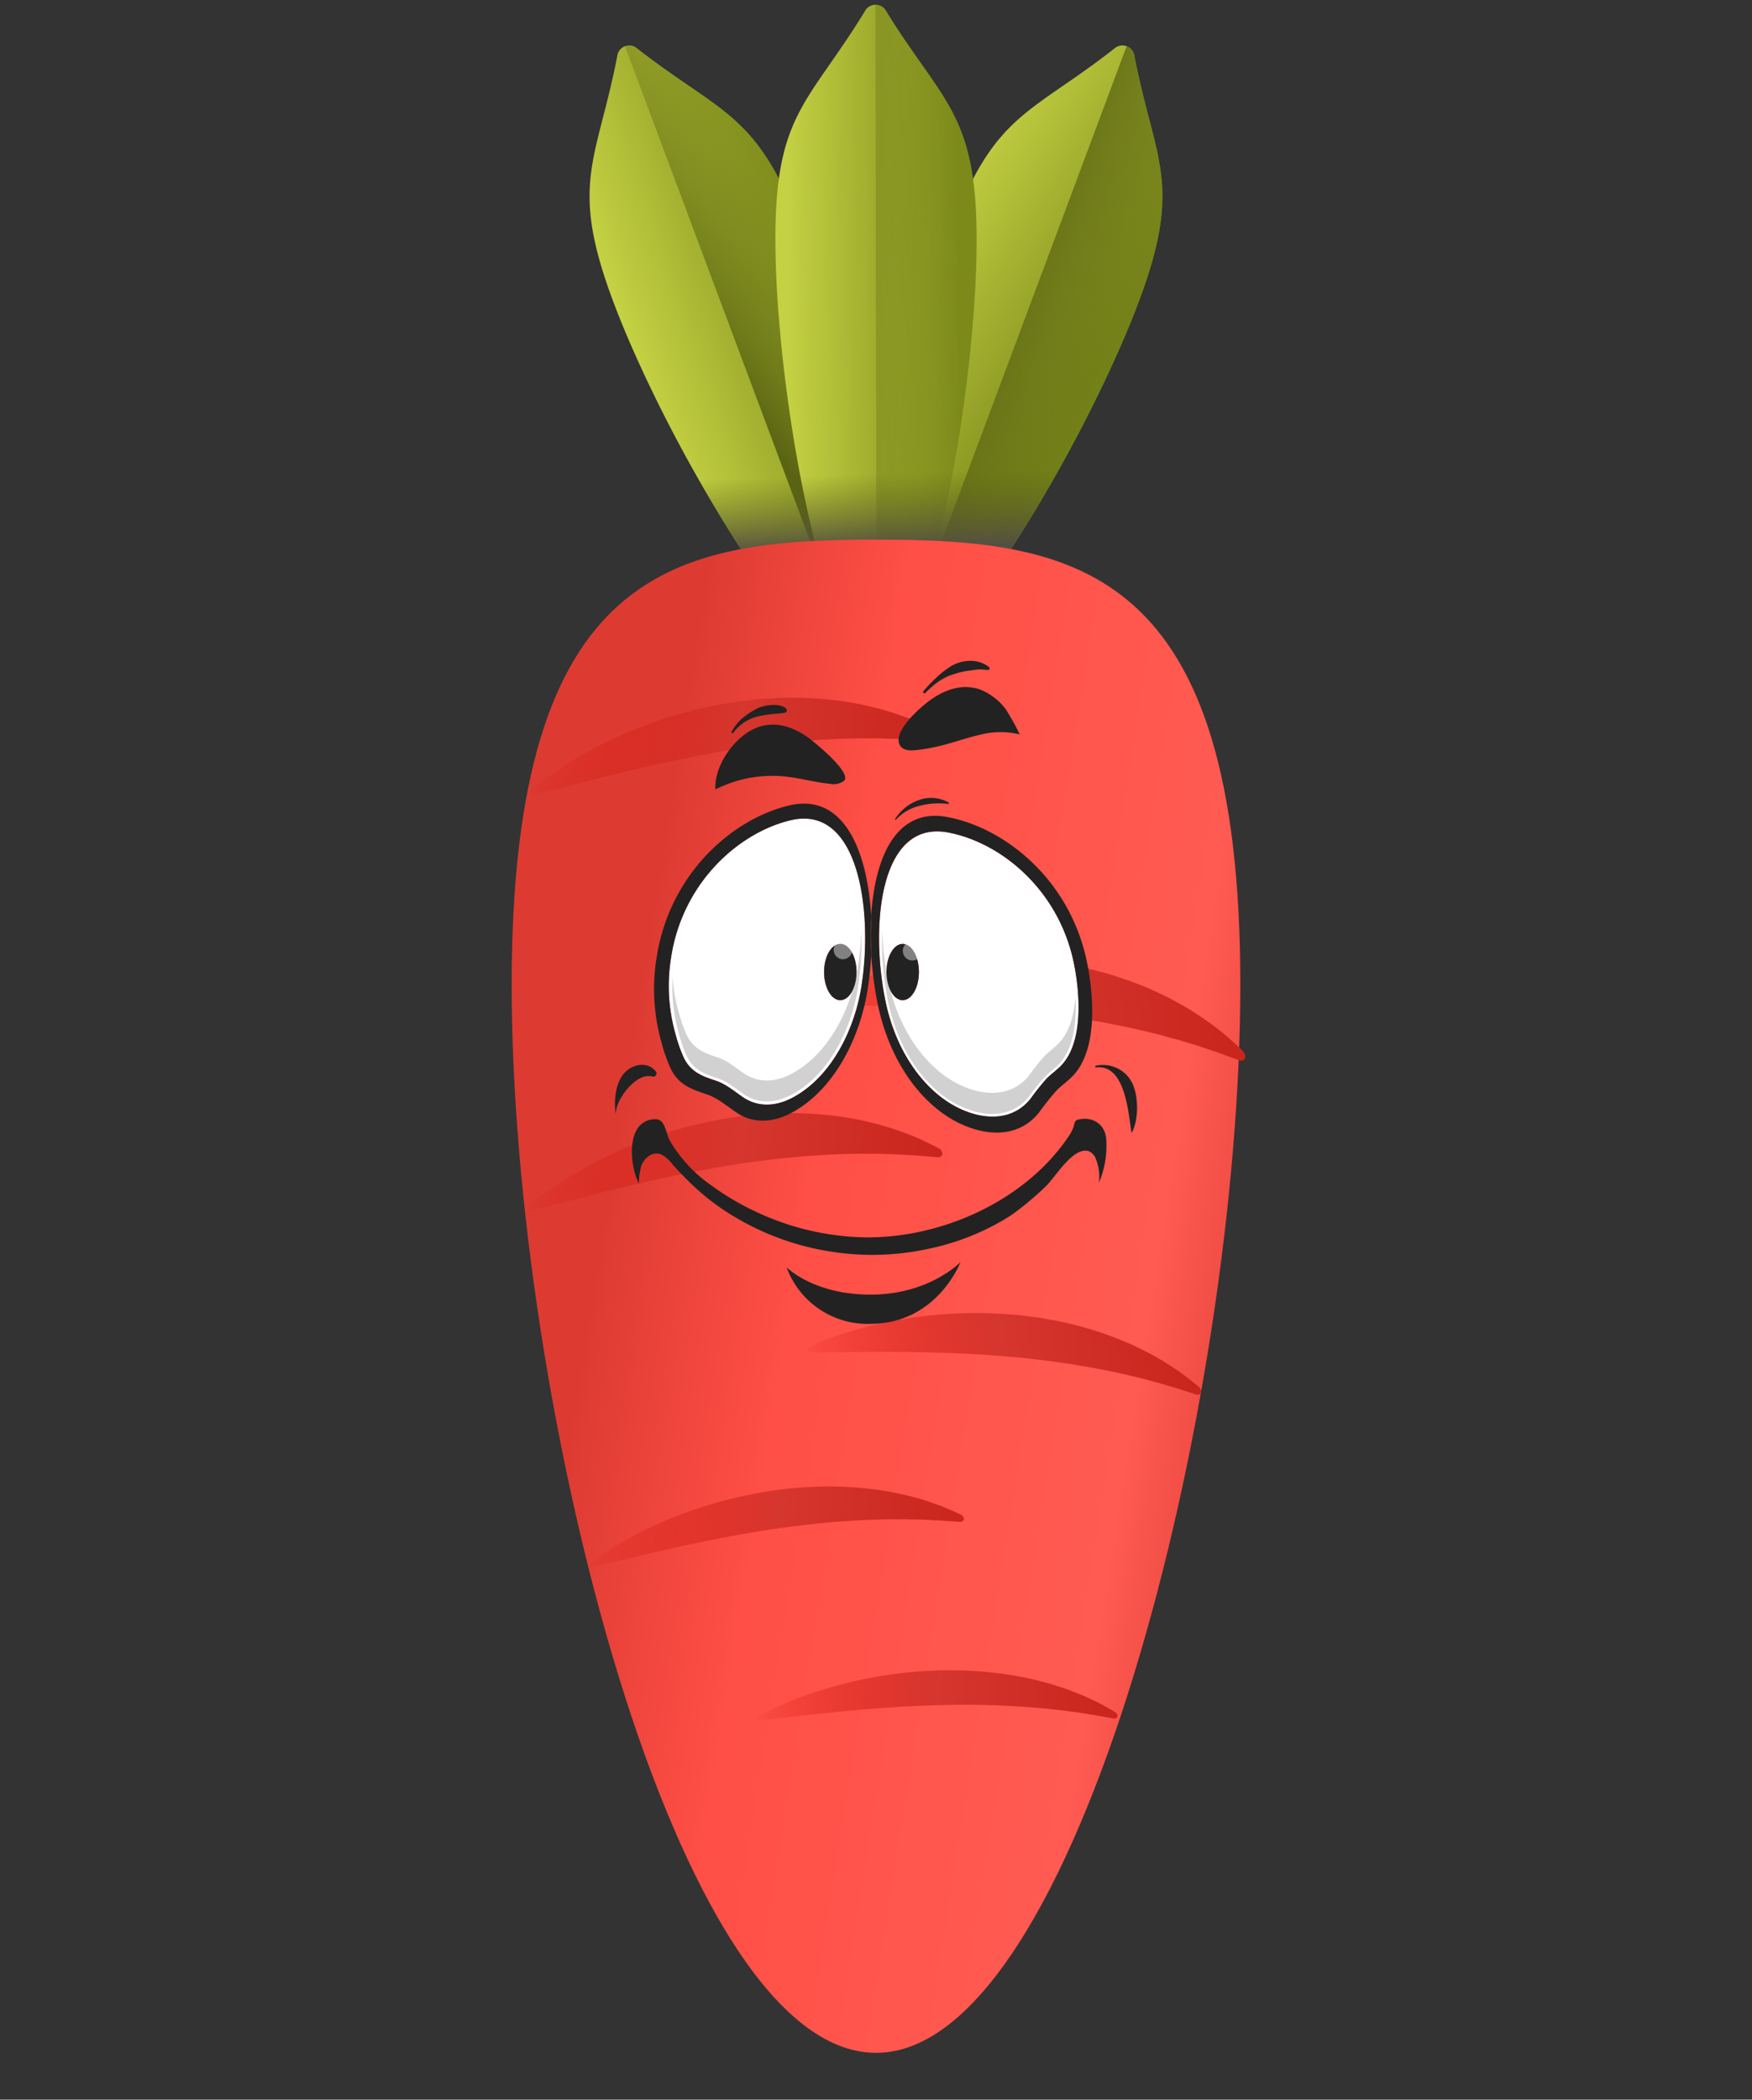 <svg xmlns="http://www.w3.org/2000/svg" xmlns:xlink="http://www.w3.org/1999/xlink" width="419.119" height="502.194" viewBox="0 0 419.119 502.194">
  <rect x="0" y="0" width="419.119" height="502.194" fill="#333333" stroke="none"/>
  <defs>
    <linearGradient id="linear-gradient" x1="0.5" y1="0.133" x2="0.89" y2="0.5" gradientUnits="objectBoundingBox">
      <stop offset="0" stop-color="#c4d143"/>
      <stop offset="1" stop-color="#7c8a1a"/>
    </linearGradient>
    <linearGradient id="linear-gradient-2" x1="1.148" y1="0.346" x2="0.5" y2="0.135" gradientUnits="objectBoundingBox">
      <stop offset="0" stop-color="#7c8a1a" stop-opacity="0"/>
      <stop offset="0.315" stop-color="#768319" stop-opacity="0.314"/>
      <stop offset="0.781" stop-color="#646f15" stop-opacity="0.78"/>
      <stop offset="1" stop-color="#5a6313"/>
    </linearGradient>
    <linearGradient id="linear-gradient-3" x1="0.423" y1="0.116" x2="0.658" y2="0.705" xlink:href="#linear-gradient"/>
    <linearGradient id="linear-gradient-4" x1="1" y1="1" x2="0.395" y2="0.356" xlink:href="#linear-gradient-2"/>
    <linearGradient id="linear-gradient-5" x1="0.246" y1="0.5" x2="0.5" y2="0.748" xlink:href="#linear-gradient"/>
    <linearGradient id="linear-gradient-6" x1="0.886" y1="0.362" x2="0.613" y2="0.084" xlink:href="#linear-gradient-2"/>
    <linearGradient id="linear-gradient-7" x1="0.586" y1="0.529" x2="0.427" y2="0.699" gradientUnits="objectBoundingBox">
      <stop offset="0" stop-color="#5a6313" stop-opacity="0"/>
      <stop offset="1" stop-color="#544f43"/>
    </linearGradient>
    <linearGradient id="linear-gradient-8" x1="0.337" y1="0.293" x2="0.642" y2="0.731" gradientUnits="objectBoundingBox">
      <stop offset="0" stop-color="#dd3b32"/>
      <stop offset="0.279" stop-color="#ff4f46"/>
      <stop offset="0.775" stop-color="#ff5b52"/>
      <stop offset="1" stop-color="#dd3b32"/>
    </linearGradient>
    <linearGradient id="linear-gradient-9" x1="-0.051" x2="1" y2="1" gradientUnits="objectBoundingBox">
      <stop offset="0" stop-color="#d30e03" stop-opacity="0"/>
      <stop offset="0.513" stop-color="#d5362e"/>
      <stop offset="1" stop-color="#c9251c"/>
    </linearGradient>
    <clipPath id="clip-path">
      <rect id="Rectangle_26" data-name="Rectangle 26" width="124.894" height="158.593" fill="none"/>
    </clipPath>
    <clipPath id="clip-path-3">
      <rect id="Rectangle_23" data-name="Rectangle 23" width="4.636" height="4.615" fill="none"/>
    </clipPath>
    <clipPath id="clip-path-4">
      <rect id="Rectangle_24" data-name="Rectangle 24" width="4.458" height="4.438" fill="none"/>
    </clipPath>
  </defs>
  <g id="Group_113" data-name="Group 113" transform="translate(-2048.212 -1129.282)">
    <g id="Group_100" data-name="Group 100" transform="translate(2055.605 1170.61)">
      <g id="Group_3" data-name="Group 3" transform="translate(92.802 18.709) rotate(-45)">
        <g id="Group_1" data-name="Group 1" transform="translate(0 0)">
          <path id="Path_1" data-name="Path 1" d="M24.367,41.36C11.892,68.752-2.74,120.169.441,145.641a2.885,2.885,0,0,0,4.71,2.132C26.48,133.4,55.75,88.6,68.225,61.212s6.148-32.978,2.967-58.451A2.885,2.885,0,0,0,66.482.629C45.153,15.008,36.842,13.967,24.367,41.36Z" fill="url(#linear-gradient)"/>
          <path id="Path_2" data-name="Path 2" d="M3.02,147.538C24.35,133.16,53.62,88.369,66.094,60.977S72.242,28,69.061,2.526A3.06,3.06,0,0,0,67.371,0L0,147.931a3.075,3.075,0,0,0,3.02-.393Z" transform="translate(2.131 0.235)" fill="url(#linear-gradient-2)"/>
        </g>
        <g id="Group_2" data-name="Group 2" transform="translate(6.22 79.045)">
          <path id="Path_3" data-name="Path 3" d="M87.1,7.471C59.709,19.959,14.933,49.165.622,70.475a2.885,2.885,0,0,0,2.156,4.7c25.53,3.143,77.007-11.458,104.393-23.946s26.276-20.855,40.588-42.166a2.885,2.885,0,0,0-2.156-4.7C120.071,1.222,114.482-5.017,87.1,7.471Z" fill="url(#linear-gradient-3)"/>
          <path id="Path_4" data-name="Path 4" d="M2.537,69.126C28.067,72.269,79.544,57.668,106.93,45.18s26.276-20.855,40.587-42.166A3.059,3.059,0,0,0,147.9,0L0,67.442A3.078,3.078,0,0,0,2.537,69.126Z" transform="translate(0.24 6.048)" fill="url(#linear-gradient-4)"/>
        </g>
      </g>
      <g id="Group_4" data-name="Group 4" transform="translate(119.755 40.968) rotate(-45)">
        <path id="Path_5" data-name="Path 5" d="M58.923,23.583C37.673,44.9,6.017,87.978.108,112.958a2.885,2.885,0,0,0,3.67,3.641C28.784,110.57,71.846,78.81,93.1,57.494s17.271-28.759,23.18-53.74a2.885,2.885,0,0,0-3.67-3.641C87.6,6.143,80.174,2.267,58.923,23.583Z" fill="url(#linear-gradient-5)"/>
        <path id="Path_6" data-name="Path 6" d="M2.968,115.8C27.973,109.772,71.035,78.012,92.286,56.7s17.271-28.759,23.18-53.74a3.062,3.062,0,0,0-.7-2.956L0,115.117A3.078,3.078,0,0,0,2.968,115.8Z" transform="translate(0.81 0.798)" fill="url(#linear-gradient-6)"/>
      </g>
      <path id="Path_7" data-name="Path 7" d="M11.012,0C3.68,24.476-1.6,51.438.441,67.756a2.862,2.862,0,0,0,2.907,2.753,2.762,2.762,0,0,0,2.875,3.114A2.893,2.893,0,0,0,9,76.333c16.34,2.012,43.3-3.248,67.781-10.568Z" transform="translate(147.876 73.781) rotate(-45)" fill="url(#linear-gradient-7)"/>
      <path id="Path_15" data-name="Path 15" d="M250.2,169.419C179.528,240.089,41.957,322.477,7.921,288.441S56.272,116.834,126.943,46.164s102.863-47.679,136.9-13.643,57.028,66.227-13.643,136.9Z" transform="translate(-7.393 251.307) rotate(-45)" fill="url(#linear-gradient-8)"/>
      <path id="Path_9" data-name="Path 9" d="M2.839.5A89.857,89.857,0,0,1,15.266,6.188c2.466,1.34,5.045,2.91,7.7,4.659,2.63,1.786,5.373,3.722,8.028,5.912a104.555,104.555,0,0,1,7.917,7.063c2.56,2.544,5.03,5.249,7.355,8.076q1.737,2.125,3.343,4.346c1.119,1.44,2.088,2.985,3.078,4.492,1.023,1.484,1.893,3.06,2.774,4.6.906,1.519,1.668,3.111,2.441,4.655a81.851,81.851,0,0,1,3.814,9.262c.548,1.5.952,3.026,1.371,4.48s.759,2.888,1.037,4.288a74.9,74.9,0,0,1,1.216,7.709c.2,2.348.282,4.421.324,6.126-.023,1.73-1.652,2.414-2.234.973l-2.36-5.064c-.992-1.909-1.986-4.112-3.277-6.4-.612-1.162-1.228-2.382-1.969-3.586C55.1,66.561,54.463,65.249,53.634,64,52.1,61.419,50.4,58.761,48.6,56.044c-.962-1.321-1.8-2.75-2.816-4.093s-1.945-2.76-2.989-4.121c-1.017-1.379-2.071-2.746-3.137-4.114-1.042-1.386-2.142-2.738-3.261-4.074-2.158-2.735-4.483-5.341-6.716-7.953l-3.416-3.8L22.871,24.22c-4.48-4.789-8.786-9.168-12.529-12.892L1.4,2.5C-.913.219-.307-.636,2.839.5Z" transform="translate(185.553 198.524) rotate(-45)" fill="url(#linear-gradient-9)"/>
      <path id="Path_10" data-name="Path 10" d="M2.561.08A86.918,86.918,0,0,1,15.109,2.565c2.544.682,5.246,1.543,8.067,2.548,2.8,1.043,5.746,2.2,8.678,3.593,2.962,1.357,5.929,2.928,8.874,4.639,2.936,1.731,5.834,3.624,8.635,5.656q2.1,1.53,4.1,3.172c1.369,1.048,2.63,2.221,3.9,3.356,1.295,1.107,2.478,2.329,3.66,3.514,1.2,1.163,2.291,2.422,3.379,3.634a81.206,81.206,0,0,1,5.8,7.45c.876,1.218,1.633,2.5,2.384,3.7s1.427,2.414,2.038,3.6a72.263,72.263,0,0,1,3.089,6.616c.79,2.052,1.4,3.882,1.885,5.393.431,1.548-.839,2.5-1.732,1.337l-3.417-4.021c-1.379-1.494-2.836-3.25-4.58-5.02-.846-.908-1.711-1.866-2.684-2.784s-1.87-1.966-2.933-2.909c-2.03-1.977-4.236-3.989-6.546-6.033-1.2-.976-2.319-2.073-3.568-3.058S51.69,34.9,50.409,33.908c-1.263-1.015-2.555-2.014-3.86-3.01-1.287-1.017-2.616-1.991-3.959-2.949-2.63-1.987-5.376-3.823-8.041-5.683L30.52,19.592l-3.97-2.559c-5.23-3.332-10.2-6.335-14.5-8.873l-10.257-6C-.86.607-.539-.28,2.561.08Z" transform="translate(118.801 247.532) rotate(-45)" fill="url(#linear-gradient-9)"/>
      <path id="Path_11" data-name="Path 11" d="M2.561.08A86.916,86.916,0,0,1,15.109,2.565c2.544.682,5.246,1.543,8.067,2.548,2.8,1.043,5.747,2.2,8.678,3.593,2.962,1.357,5.929,2.928,8.874,4.639,2.937,1.731,5.834,3.624,8.635,5.656q2.1,1.53,4.1,3.172c1.369,1.048,2.631,2.221,3.9,3.356,1.295,1.106,2.478,2.329,3.66,3.513,1.2,1.163,2.291,2.422,3.379,3.634a81.217,81.217,0,0,1,5.8,7.45c.876,1.218,1.633,2.5,2.384,3.7s1.427,2.414,2.037,3.6a72.257,72.257,0,0,1,3.089,6.616c.79,2.052,1.4,3.882,1.885,5.393.431,1.548-.839,2.5-1.732,1.337l-3.417-4.021c-1.379-1.494-2.837-3.25-4.58-5.02-.847-.908-1.711-1.866-2.684-2.784s-1.87-1.966-2.932-2.909c-2.03-1.977-4.236-3.989-6.546-6.033-1.2-.976-2.319-2.073-3.568-3.058S51.69,34.9,50.408,33.907c-1.263-1.015-2.556-2.014-3.86-3.01-1.287-1.017-2.617-1.991-3.96-2.949-2.63-1.987-5.376-3.823-8.041-5.684L30.52,19.59l-3.97-2.559c-5.23-3.332-10.2-6.335-14.5-8.873l-10.257-6C-.86.607-.54-.28,2.561.08Z" transform="translate(119.244 148.173) rotate(-45)" fill="url(#linear-gradient-9)"/>
      <path id="Path_12" data-name="Path 12" d="M2.4.5a84.724,84.724,0,0,1,10.8,5.29c2.154,1.232,4.415,2.663,6.754,4.252,2.317,1.618,4.736,3.369,7.1,5.336,2.4,1.938,4.756,4.069,7.068,6.32,2.3,2.267,4.535,4.669,6.656,7.173q1.585,1.882,3.066,3.842c1.025,1.273,1.931,2.631,2.852,3.959.947,1.308,1.773,2.692,2.6,4.041.852,1.335,1.587,2.73,2.329,4.083a80.527,80.527,0,0,1,3.763,8.1c.551,1.307.983,2.637,1.424,3.905s.814,2.515,1.132,3.732c.7,2.395,1.111,4.689,1.494,6.7.313,2.036.509,3.831.65,5.308.088,1.5-1.236,2.047-1.813.785l-2.291-4.444c-.949-1.678-1.919-3.609-3.142-5.624-.584-1.022-1.176-2.092-1.871-3.153s-1.3-2.221-2.071-3.326c-1.44-2.27-3.031-4.612-4.71-7.008-.887-1.168-1.681-2.425-2.612-3.613s-1.8-2.438-2.759-3.642c-.938-1.219-1.9-2.429-2.884-3.641-.959-1.226-1.964-2.424-2.985-3.61-1.977-2.422-4.087-4.739-6.121-7.057l-3.1-3.381-3.07-3.263c-4.053-4.264-7.937-8.169-11.308-11.494L1.3,2.177C-.783.138-.321-.58,2.4.5Z" transform="translate(185.553 281.513) rotate(-45)" fill="url(#linear-gradient-9)"/>
      <path id="Path_13" data-name="Path 13" d="M2.219.138A82.571,82.571,0,0,1,13.232,2.878c2.237.706,4.619,1.571,7.106,2.564,2.474,1.024,5.073,2.147,7.669,3.477,2.621,1.3,5.254,2.774,7.873,4.369,2.612,1.611,5.2,3.358,7.7,5.216q1.874,1.4,3.673,2.888c1.226.955,2.364,2.01,3.509,3.035,1.164,1,2.235,2.094,3.3,3.156,1.084,1.045,2.077,2.165,3.066,3.245a79.944,79.944,0,0,1,5.308,6.6c.806,1.076,1.511,2.2,2.208,3.258s1.33,2.118,1.9,3.157c1.2,2.032,2.113,4.028,2.934,5.769.765,1.782,1.367,3.368,1.844,4.676.434,1.337-.63,2.088-1.45,1.055l-3.12-3.583c-1.254-1.337-2.586-2.9-4.167-4.487-.769-.813-1.557-1.668-2.435-2.5s-1.7-1.76-2.656-2.612c-1.837-1.778-3.826-3.592-5.909-5.44-1.077-.887-2.091-1.873-3.212-2.769s-2.2-1.861-3.351-2.767c-1.135-.924-2.293-1.834-3.463-2.743-1.155-.925-2.346-1.818-3.547-2.7-2.357-1.815-4.81-3.507-7.194-5.216l-3.6-2.468L23.69,15.7c-4.668-3.085-9.1-5.878-12.931-8.244l-9.141-5.6C-.747.41-.5-.325,2.219.138Z" transform="translate(133.534 332.931) rotate(-45)" fill="url(#linear-gradient-9)"/>
      <path id="Path_14" data-name="Path 14" d="M2.083.333a80.845,80.845,0,0,1,9.985,3.976c2.015.944,4.148,2.055,6.37,3.3,2.207,1.269,4.518,2.646,6.811,4.211,2.318,1.539,4.631,3.246,6.92,5.06s4.525,3.775,6.686,5.816q1.616,1.535,3.155,3.143C43.063,26.877,44.026,28,45,29.093c.993,1.075,1.89,2.224,2.79,3.342s1.738,2.267,2.562,3.394a79.371,79.371,0,0,1,4.352,6.78c.655,1.1,1.212,2.224,1.767,3.294s1.051,2.128,1.494,3.162c.934,2.031,1.613,3.993,2.224,5.708.556,1.745.979,3.288,1.309,4.559.288,1.292-.762,1.847-1.434.787L57.479,56.4c-1.048-1.4-2.148-3.014-3.478-4.686-.643-.85-1.3-1.743-2.043-2.621s-1.422-1.846-2.237-2.757c-1.55-1.88-3.238-3.815-5.009-5.792-.922-.959-1.777-2-2.739-2.975s-1.88-2-2.868-2.991c-.972-1-1.968-1.992-2.975-2.983s-2.018-1.984-3.056-2.951c-2.029-1.982-4.158-3.864-6.221-5.753L23.73,20.148,20.648,17.5c-4.063-3.457-7.931-6.614-11.281-9.3l-8-6.365C-.7.192-.4-.452,2.083.333Z" transform="translate(173.838 369.633) rotate(-45)" fill="url(#linear-gradient-9)"/>
    </g>
    <g id="Group_111" data-name="Group 111" transform="translate(2195.325 1287.326)">
      <g id="Group_110" data-name="Group 110" clip-path="url(#clip-path)">
        <g id="Group_109" data-name="Group 109">
          <g id="Group_108" data-name="Group 108" clip-path="url(#clip-path)">
            <path id="Path_155" data-name="Path 155" d="M46.434,182.74c1.672,3.38,4.343,4.367,7.638,5.451,2.485.818,4.483,2.6,6.616,4.026,3.547,2.365,7.714,2.086,11.4.213,9.633-4.9,15.194-16.55,16.811-26.725,2.822-17.781-.479-43.719-16.942-39.8-12.37,2.947-25.721,14.791-28.545,32.573A42.339,42.339,0,0,0,44.5,177.318a35.6,35.6,0,0,0,1.93,5.422m37.428-27.265c2.144,0,3.883,3.013,3.883,6.73s-1.738,6.73-3.883,6.73-3.88-3.013-3.88-6.73,1.738-6.73,3.88-6.73" transform="translate(-29.953 -87.758)" fill="#fff"/>
            <path id="Path_156" data-name="Path 156" d="M224.9,199.265c6.157,4.753,15.746,7.32,21.354.421a58.266,58.266,0,0,1,3.921-4.908c1.1-1.088,2.381-1.974,3.451-3.089,5.472-5.72,4.461-17.669,2.988-24.671-3.7-17.588-17.59-28.736-30.069-31.062-16.606-3.094-18.613,22.927-14.918,40.513,1.817,8.656,6.165,17.3,13.273,22.8M215.7,162.6c2.144,0,3.883,3.013,3.883,6.73s-1.739,6.73-3.883,6.73-3.878-3.013-3.878-6.73,1.736-6.73,3.878-6.73" transform="translate(-146.87 -94.884)" fill="#fff"/>
            <path id="Path_157" data-name="Path 157" d="M90.064,222.964c-1.557,9.808-6.915,21.037-16.2,25.756-3.553,1.806-7.572,2.073-10.989-.206-2.056-1.372-3.983-3.093-6.378-3.879-3.175-1.045-5.748-2-7.357-5.256a33.434,33.434,0,0,1-1.859-5.225,37.725,37.725,0,0,1-1.534-8.711,39.383,39.383,0,0,0,1.534,13.72,33.515,33.515,0,0,0,1.859,5.226c1.61,3.256,4.182,4.208,7.357,5.253,2.395.788,4.323,2.508,6.378,3.881,3.417,2.28,7.436,2.012,10.989.206,9.285-4.719,14.643-15.95,16.2-25.756a72.916,72.916,0,0,0,.828-13.768,71.3,71.3,0,0,1-.828,8.759" transform="translate(-31.934 -149.773)" fill="#d1d1d1"/>
            <path id="Path_158" data-name="Path 158" d="M254.646,241.229c-1.037,1.085-2.285,1.946-3.352,3A57.039,57.039,0,0,0,247.486,249c-5.446,6.7-14.76,4.21-20.74-.409-6.9-5.332-11.127-13.734-12.892-22.141a73.415,73.415,0,0,1-1.479-12.243,72.987,72.987,0,0,0,1.479,17.291c1.766,8.406,5.989,16.809,12.892,22.141,5.98,4.618,15.294,7.11,20.74.41a56.78,56.78,0,0,1,3.808-4.769c1.067-1.054,2.316-1.917,3.352-3,3.583-3.742,4.305-10.231,3.958-16.147-.287,4.3-1.382,8.408-3.958,11.1" transform="translate(-148.46 -149.773)" fill="#d1d1d1"/>
            <path id="Path_159" data-name="Path 159" d="M126.894,368.741c-.442-3.378-3.29-5.1-6.614-4.358a1.413,1.413,0,0,0-.559.223,1.883,1.883,0,0,0-.5,1.113c-.015.073-.034.145-.054.217a9.62,9.62,0,0,1-1.388,2.685C107.437,383.866,87.6,392.709,69.477,392.57c-.228,0-.454-.005-.682-.011l-.448-.012c-.489-.017-.977-.039-1.466-.067q-1.465-.085-2.923-.239a63.667,63.667,0,0,1-21.783-6.262,62.735,62.735,0,0,1-9.678-5.81,33.871,33.871,0,0,1-9.947-10.7c-.987-1.82-1.127-5.184-3.409-5.171-7.367.048-6.254,11.212-4,15.406a13.829,13.829,0,0,1,.488-3.965,4.69,4.69,0,0,1,2.5-2.972c2.654-1.088,4.36,1.606,5.845,3.229,1.416,1.546,2.9,3.032,4.428,4.472a55.9,55.9,0,0,0,9.435,7.078,63.7,63.7,0,0,0,22.6,8.323,63.023,63.023,0,0,0,23.465-.466,58.892,58.892,0,0,0,20.151-8.047,72.084,72.084,0,0,0,8.252-6.84c2.338-2.118,6.486-9.5,10.3-8.617a3.086,3.086,0,0,1,1.894,2.078,11.158,11.158,0,0,1,.667,5.551,22.7,22.7,0,0,0,1.733-10.789m-27.633,16.25-.127.069c-.055.029-.053.026.144-.078-.006,0-.01.006-.017.009" transform="translate(-9.402 -254.66)" fill="#222"/>
            <path id="Path_160" data-name="Path 160" d="M298.245,433.336l.127-.069c.008,0,.012-.007.017-.008-.2.1-.2.106-.144.077" transform="translate(-208.513 -302.937)" fill="#222"/>
            <path id="Path_161" data-name="Path 161" d="M203.8,156.412a83.533,83.533,0,0,0,1.6,12.171c2.019,9.612,6.847,19.22,14.742,25.316,6.837,5.279,17.487,8.129,23.714.467a64.482,64.482,0,0,1,4.354-5.45c1.218-1.207,2.647-2.193,3.832-3.432,6.081-6.35,4.954-19.621,3.321-27.4-4.1-19.532-19.534-31.913-33.394-34.5-12.257-2.283-17.352,9.715-18.187,23.753a83.306,83.306,0,0,1,.015,9.069m18.358-29.122c12.479,2.326,26.373,13.474,30.069,31.062,1.473,7,2.484,18.952-2.988,24.671-1.07,1.115-2.354,2-3.451,3.089a58.156,58.156,0,0,0-3.921,4.908c-5.607,6.9-15.2,4.333-21.353-.421-7.108-5.492-11.456-14.141-13.273-22.8-3.695-17.586-1.687-43.607,14.918-40.513" transform="translate(-142.49 -86.219)" fill="#222"/>
            <path id="Path_162" data-name="Path 162" d="M35.131,177.014c1.852,3.746,4.811,4.843,8.462,6.043,2.756.907,4.973,2.886,7.339,4.463,3.931,2.622,8.55,2.314,12.637.236,10.681-5.425,16.845-18.344,18.634-29.623a81.9,81.9,0,0,0,.887-8.528,77.659,77.659,0,0,1-.015-9.069c-.895-15.523-6.463-29.66-19.649-26.52-13.714,3.267-28.513,16.4-31.641,36.109A46.874,46.874,0,0,0,32.99,171a39.233,39.233,0,0,0,2.14,6.01m.107-26.877c2.824-17.782,16.175-29.627,28.545-32.574,16.463-3.921,19.764,22.017,16.942,39.8-1.617,10.175-7.178,21.828-16.811,26.725-3.688,1.873-7.855,2.152-11.4-.213-2.134-1.425-4.132-3.209-6.616-4.026-3.3-1.085-5.966-2.072-7.638-5.451a35.564,35.564,0,0,1-1.93-5.422,42.34,42.34,0,0,1-1.089-18.836" transform="translate(-21.776 -79.413)" fill="#222"/>
            <path id="Path_163" data-name="Path 163" d="M203.513,212.276a83.306,83.306,0,0,0-.015-9.069,77.723,77.723,0,0,0,.015,9.069" transform="translate(-142.199 -142.083)" fill="#222"/>
            <path id="Path_164" data-name="Path 164" d="M178.087,478.149s-7.328,7.666-21.194,7.778-20.4-6.537-20.4-6.537a20.648,20.648,0,0,0,20.178,13.526c15.894-.112,21.418-14.767,21.418-14.767" transform="translate(-95.436 -334.324)" fill="#222"/>
            <path id="Path_165" data-name="Path 165" d="M229.708,36a44.046,44.046,0,0,0,5.772-1.015c3.16-.775,6.225-1.9,9.4-2.619a19.653,19.653,0,0,1,9.654-.133,58.429,58.429,0,0,0-3.373-6.062,14.374,14.374,0,0,0-5.825-4.562c-4.7-1.783-9.314.115-13.049,3.056-1.963,1.547-8.3,7.1-6.379,10.237.729,1.189,2.413,1.247,3.8,1.1" transform="translate(-157.704 -14.629)" fill="#222"/>
            <path id="Path_166" data-name="Path 166" d="M96.327,63.147c3.666.364,7.242,1.406,10.91,1.763a4.235,4.235,0,0,0,3.345-.689c1.879-1.741-5.537-7.923-7.135-9.257-3.821-3.188-8.66-5.4-13.614-3.521-5.332,2.025-10.341,9.062-10,14.823a29.994,29.994,0,0,1,16.5-3.119" transform="translate(-55.807 -35.486)" fill="#222"/>
            <path id="Path_167" data-name="Path 167" d="M219.8,238.586c2.144,0,3.883-3.013,3.883-6.73s-1.739-6.73-3.883-6.73-3.878,3.013-3.878,6.73,1.736,6.73,3.878,6.73" transform="translate(-150.971 -157.408)" fill="#222"/>
            <path id="Path_168" data-name="Path 168" d="M170.2,238.586c2.144,0,3.883-3.013,3.883-6.73s-1.738-6.73-3.883-6.73-3.88,3.013-3.88,6.73,1.738,6.73,3.88,6.73" transform="translate(-116.294 -157.408)" fill="#222"/>
            <path id="Path_169" data-name="Path 169" d="M382.166,321.9c7.059-.769,7.7,11.147,8.457,15.7,1.62-2.757,1.669-7.888.595-10.878a7.66,7.66,0,0,0-4.011-4.613,8.024,8.024,0,0,0-5.146-.6c-.23.066-.117.421.105.4" transform="translate(-267.05 -224.653)" fill="#222"/>
            <path id="Path_170" data-name="Path 170" d="M8.89,324.087a.786.786,0,0,0,.881-1.219c-1.9-2.385-5.338-1.842-7.336.188-2.463,2.5-2.756,7.254-2.191,10.475-.6-3.429,4.812-10.575,8.646-9.444" transform="translate(0 -224.651)" fill="#222"/>
            <path id="Path_171" data-name="Path 171" d="M245.568,7.709a22.68,22.68,0,0,1,3.173-2.749,13.405,13.405,0,0,1,3.592-1.745,20.665,20.665,0,0,1,3.949-.89c.7-.091,1.4-.214,2.108-.255.731-.042,1.443.1,2.164.114a.375.375,0,0,0,.254-.672,7.029,7.029,0,0,0-4.179-1.5,9.255,9.255,0,0,0-4.747,1.182,21.448,21.448,0,0,0-3.608,2.775,39.58,39.58,0,0,0-3.173,3.3c-.238.273.212.705.467.442" transform="translate(-171.328 0)" fill="#222"/>
            <path id="Path_172" data-name="Path 172" d="M93.069,41.774a10.293,10.293,0,0,1,5.822-3.9,30.8,30.8,0,0,1,3.345-.575c.561-.047,1.126-.085,1.686-.144a6.859,6.859,0,0,0,1.656-.243.565.565,0,0,0,.1-.963c-.869-.8-2.543-.9-3.658-.812a8.814,8.814,0,0,0-3.824,1.139A20.165,20.165,0,0,0,95.05,38.45a12.388,12.388,0,0,0-2.376,3.041c-.156.266.207.54.4.283" transform="translate(-64.771 -24.547)" fill="#222"/>
            <path id="Path_173" data-name="Path 173" d="M222.934,114.268a11.533,11.533,0,0,1,5.888-3.362,18.271,18.271,0,0,1,6.594-.385c.175.016.29-.235.126-.335a8.566,8.566,0,0,0-7.083-.612,11.1,11.1,0,0,0-5.731,4.547.127.127,0,0,0,.206.147" transform="translate(-155.714 -76.279)" fill="#222"/>
            <g id="Group_104" data-name="Group 104" transform="translate(68.858 67.068)" opacity="0.43">
              <g id="Group_103" data-name="Group 103">
                <g id="Group_102" data-name="Group 102" clip-path="url(#clip-path-3)">
                  <path id="Path_174" data-name="Path 174" d="M231.478,222.97a2.389,2.389,0,0,0-2.549,2.064,2.336,2.336,0,0,0,2.063,2.55,2.392,2.392,0,0,0,2.552-2.064,2.341,2.341,0,0,0-2.066-2.55" transform="translate(-228.919 -222.97)" fill="#fff"/>
                </g>
              </g>
            </g>
            <g id="Group_107" data-name="Group 107" transform="translate(52.329 66.941)" opacity="0.43">
              <g id="Group_106" data-name="Group 106">
                <g id="Group_105" data-name="Group 105" clip-path="url(#clip-path-4)">
                  <path id="Path_175" data-name="Path 175" d="M176.431,222.548a2.3,2.3,0,0,0-2.451,1.986,2.247,2.247,0,0,0,1.985,2.452A2.3,2.3,0,0,0,178.417,225a2.246,2.246,0,0,0-1.986-2.451" transform="translate(-173.969 -222.548)" fill="#fff"/>
                </g>
              </g>
            </g>
          </g>
        </g>
      </g>
    </g>
  </g>
</svg>
